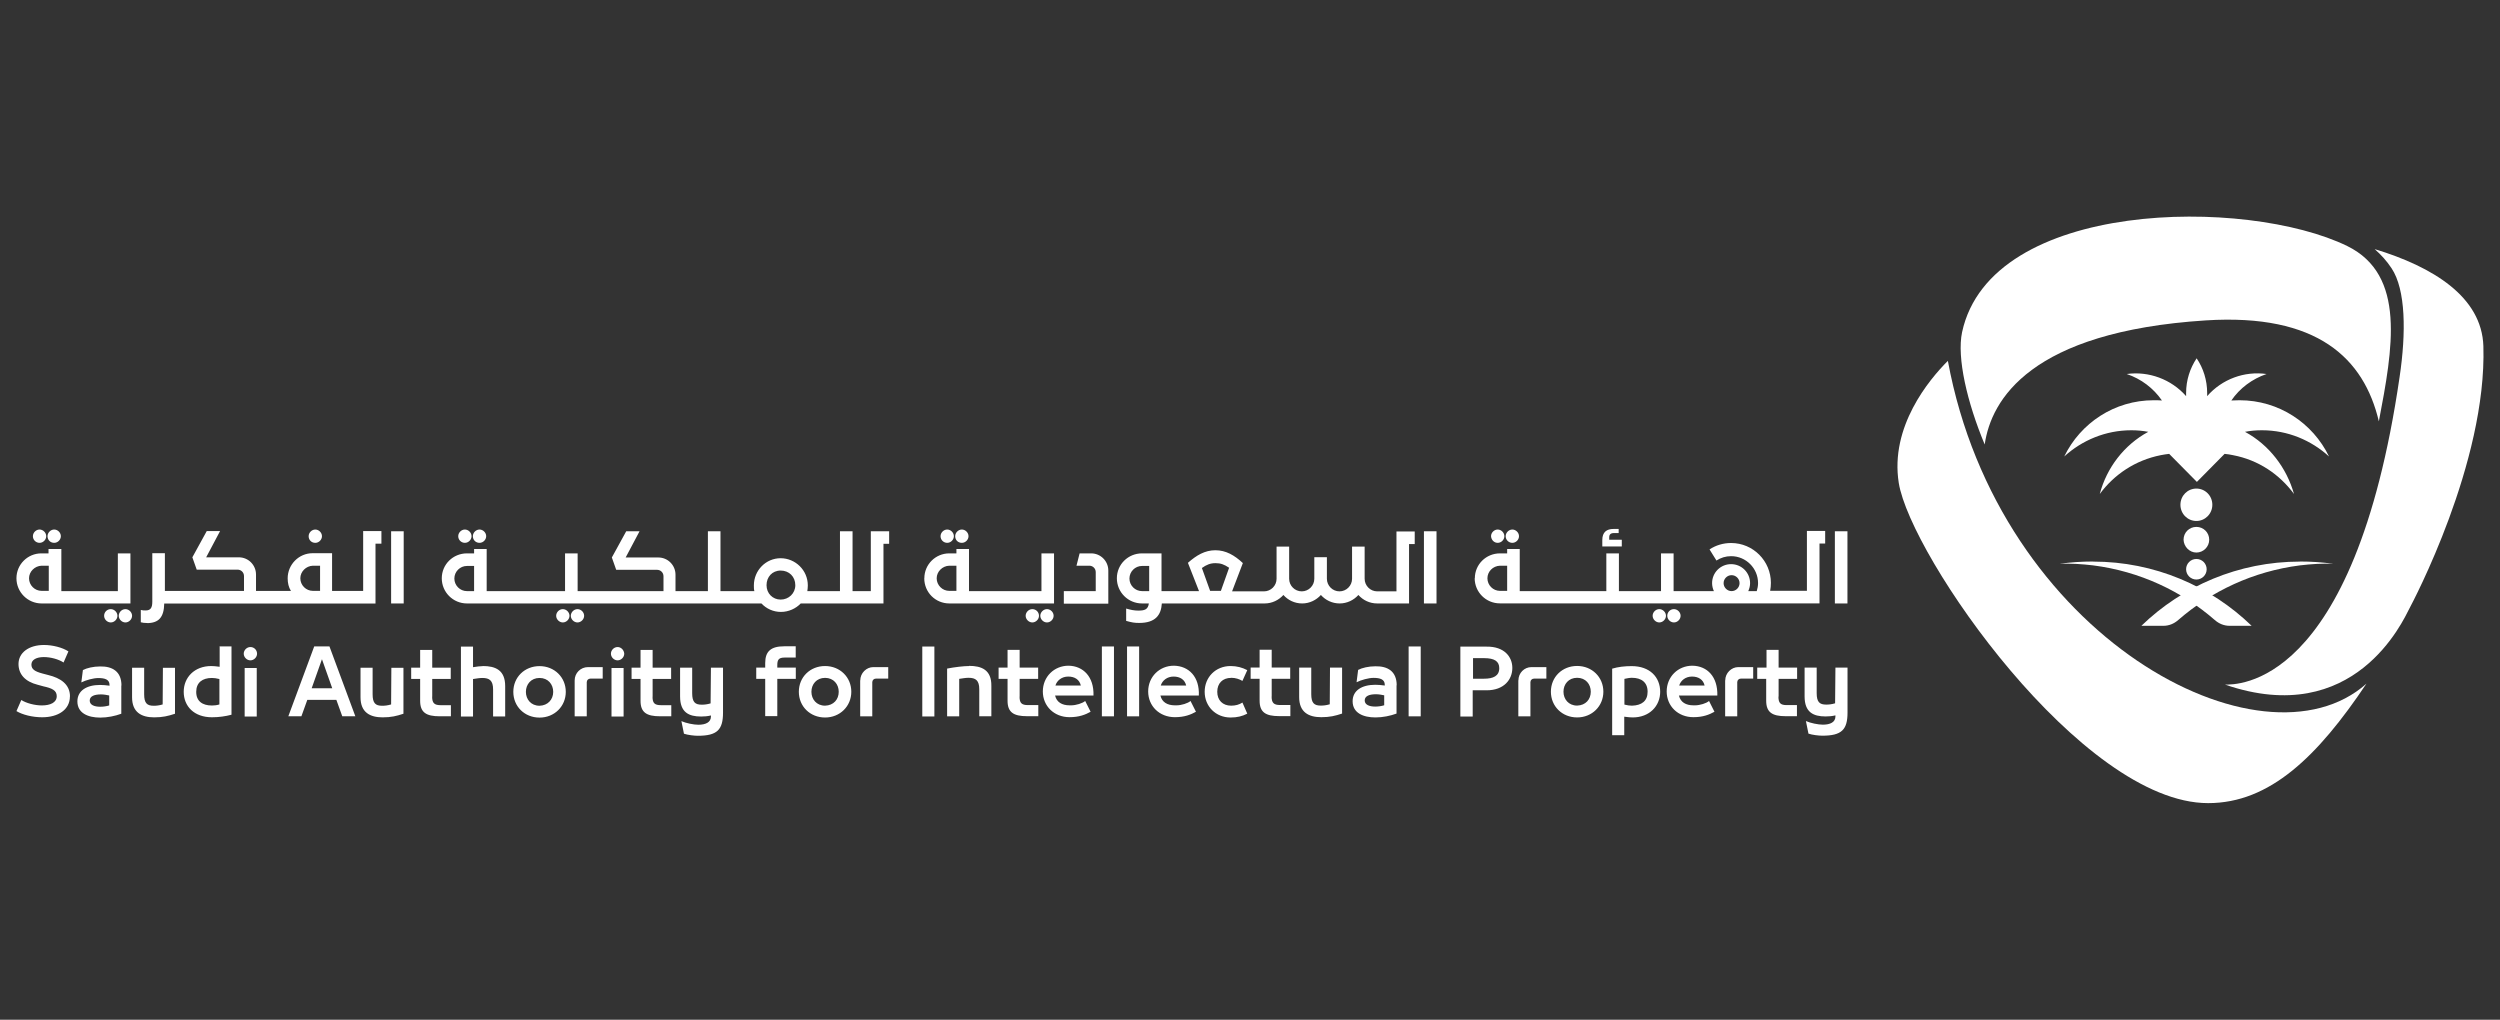 <?xml version="1.0" encoding="UTF-8"?>
<svg xmlns="http://www.w3.org/2000/svg" id="Layer_1" data-name="Layer 1" viewBox="0 0 304 124">
  <rect x="0" y="0" width="304" height="124" fill="#333333" stroke="none"/>
  <defs>
    <style>
      .cls-1 {
        fill: #fff;
        stroke-width: 0px;
      }
    </style>
  </defs>
  <path class="cls-1" d="m47.56,73.38h1.53v-8.78h-1.53v8.78Zm58.34-8.78h2.22v1.53h-.69v7.25h-10.06c-.59.62-1.47,1.03-2.41,1.03s-1.78-.4-2.37-1.03h-35.81c-1.69,0-3.06-1.37-3.06-3.06s1.37-3.03,3.06-3.03h.87v-.53h1.53v5.12h9.53v-4.59h1.53v4.59h10.44v-1.81c0-.44-.35-.78-.78-.78h-4.97l-.53-1.5,1.75-3.19h1.62l-1.69,3.19h3.97c1.16,0,2.09.94,2.09,2.09v2h3.94v-7.28h1.53v7.28h4.12c-.06-.22-.06-.44-.06-.69,0-1.84,1.47-3.31,3.25-3.31s3.31,1.44,3.31,3.31c0,.25-.03.47-.06.69h3.97v-7.28h1.53v7.28h2.22v-7.27h0Zm-48.25,4.22h-.87c-.84,0-1.53.69-1.53,1.53s.69,1.53,1.53,1.53h.87v-3.06Zm39.06,2.34c0-1.03-.75-1.78-1.78-1.78s-1.72.78-1.72,1.78.75,1.75,1.72,1.75,1.78-.75,1.78-1.75Zm15.69-.84c0-1.69,1.37-3.03,3.03-3.03h.87v-.53h1.53v5.12h8.81v-4.59h1.53v6.09h-12.72c-1.72,0-3.06-1.37-3.06-3.06Zm1.5,0c0,.84.69,1.53,1.53,1.53h.87v-3.06h-.87c-.84.03-1.53.72-1.53,1.53Zm59.25,3.06h1.53v-8.78h-1.53v8.78Zm24.03-7.75h-1.5v-.28c0-.35.16-.53.59-.53h.56v-.5h-.62c-.84,0-1.37.38-1.37,1.35v.78h2.37v-.81h-.03Zm-17.84,4.69c0-1.69,1.37-3.03,3.06-3.03h.87v-.53h1.53v5.12h10.53v-4.59h1.53v4.59h5.12v-4.59h1.53v4.59h4.9c-.13-.28-.22-.62-.22-.97,0-1.28,1.03-2.31,2.31-2.31s2.31,1.03,2.31,2.31c0,.35-.09.66-.22.97h1.03c.09-.31.16-.62.16-.97,0-1.81-1.47-3.28-3.28-3.28-.66,0-1.25.19-1.78.53l-.84-1.35c.75-.5,1.66-.78,2.62-.78,2.69,0,4.84,2.19,4.84,4.84,0,.35-.03.66-.09.97h4.47v-7.28h2.22v1.53h-.69v7.28h-38.87c-1.69,0-3.06-1.37-3.06-3.06Zm30.25.59c0,.53.44.97.97.97s.97-.44.97-.97-.44-.97-.97-.97-.97.44-.97.97Zm-28.72-.59c0,.84.69,1.53,1.53,1.53h.87v-3.06h-.87c-.87.03-1.53.72-1.53,1.53Zm42.25-5.72v8.78h1.53v-8.78h-1.53ZM12.66,74.88c0,.44.38.81.81.81s.81-.38.81-.81-.38-.81-.81-.81c-.47,0-.81.38-.81.81Zm2.59-.81c-.44,0-.81.38-.81.81s.38.81.81.81.81-.38.81-.81-.38-.81-.81-.81Zm23.09-8.06c.44,0,.81-.38.81-.81s-.38-.81-.81-.81-.81.38-.81.81c0,.47.35.81.81.81Zm30.1,8.06c-.44,0-.81.38-.81.81s.38.81.81.81.81-.38.81-.81-.38-.81-.81-.81Zm2.59.81c0-.44-.38-.81-.81-.81s-.81.38-.81.81.38.81.81.81.81-.38.81-.81Zm111.09-8.87c.44,0,.81-.38.81-.81s-.38-.81-.81-.81-.81.38-.81.81c.03.47.38.81.81.81Zm1.78,0c.44,0,.81-.38.81-.81s-.38-.81-.81-.81-.81.38-.81.81c0,.47.38.81.81.81Zm-58.37,8.06c-.44,0-.81.38-.81.81s.38.81.81.81.81-.38.81-.81c0-.44-.35-.81-.81-.81Zm2.59.81c0-.44-.38-.81-.81-.81s-.81.38-.81.81.38.81.81.81.81-.38.81-.81Zm73.65-.81c-.44,0-.81.38-.81.81s.38.81.81.81.81-.38.81-.81-.38-.81-.81-.81Zm.97.81c0,.44.38.81.81.81s.81-.38.81-.81-.38-.81-.81-.81c-.47,0-.81.38-.81.81Zm-87.56-8.87c.44,0,.81-.38.81-.81s-.38-.81-.81-.81-.81.38-.81.81c0,.47.38.81.81.81Zm1.78,0c.44,0,.81-.38.81-.81s-.38-.81-.81-.81-.81.38-.81.81c0,.47.34.81.81.81Zm17.81,3.37c0-1.16-.94-2.09-2.09-2.09h-1.4l-.38,1.5h1.56c.44,0,.78.35.78.78v2.31h-3.88v1.53h5.41v-4.03h0Zm-78.24-3.37c.44,0,.81-.38.81-.81s-.38-.81-.81-.81-.81.38-.81.81c0,.47.38.81.81.81Zm1.78,0c.44,0,.81-.38.81-.81s-.38-.81-.81-.81-.81.38-.81.81c0,.47.35.81.81.81Zm-53.5,0c.44,0,.81-.38.81-.81s-.38-.81-.81-.81-.81.38-.81.81c0,.47.38.81.81.81Zm1.78,0c.44,0,.81-.38.81-.81s-.38-.81-.81-.81-.81.38-.81.81c0,.47.35.81.81.81Zm-4.59,4.31c0-1.69,1.37-3.03,3.03-3.03h.87v-.53h1.56v5.12h6.87v-4.59h1.53v6.09H5.06c-1.68,0-3.06-1.37-3.06-3.06Zm1.53,0c0,.84.69,1.53,1.53,1.53h.87v-3.06h-.87c-.84.03-1.53.72-1.53,1.53Zm14.37,5.44c-.28,0-.59-.03-.78-.09v-1.5c.22.06.4.06.59.06.59,0,.81-.31.81-1.06v-5.9h1.53v4.59h9.62v-1.81c0-.44-.35-.78-.78-.78h-4.97l-.53-1.5,1.75-3.19h1.62l-1.69,3.19h3.97c1.16,0,2.09.94,2.09,2.09v2h4.25c-.28-.44-.4-.97-.4-1.53,0-1.69,1.37-3.06,3.03-3.06h2.37v4.59h3.78v-7.28h2.22v1.53h-.72v7.28h-25.69c-.03,1.66-.66,2.38-2.1,2.38Zm18.62-5.44c0,.84.69,1.53,1.53,1.53h.87v-3.06h-.87c-.84.03-1.53.72-1.53,1.53Zm103.19,3.06h-.84c-1.69,0-3.06-1.37-3.06-3.06s1.37-3.03,3.06-3.03h2.37v4.59h4.56l-1.35-3.44c1.03-.91,2.06-1.53,3.34-1.53s2.34.62,3.34,1.56l-1.31,3.44h3.88c.84,0,1.53-.69,1.53-1.53v-3.91h1.53v3.91c0,.84.69,1.53,1.53,1.53s1.53-.69,1.53-1.53v-2.62h1.53v2.62c0,.84.69,1.53,1.53,1.53s1.53-.69,1.53-1.53v-3.91h1.53v3.91c0,.84.69,1.53,1.53,1.53h2.34v-7.28h2.22v1.53h-.69v7.22h-3.88c-.91,0-1.72-.4-2.28-1.03-.56.62-1.37,1.03-2.28,1.03s-1.72-.4-2.28-1.03c-.56.62-1.37,1.03-2.28,1.03s-1.72-.4-2.28-1.03c-.56.62-1.37,1.03-2.28,1.03h-12.5c-.09,1.44-.81,2.37-2.75,2.37-.59,0-.91-.06-1.59-.25v-1.5c.53.16,1,.25,1.47.25.76,0,1.19-.12,1.29-.87Zm6.44-4.31l1,2.78h1.31l1-2.81c-.59-.4-1.03-.56-1.66-.56-.62,0-1.09.19-1.65.59Zm-6.41,2.81v-3.06h-.87c-.84,0-1.53.69-1.53,1.53s.69,1.53,1.53,1.53h.87Z"></path>
  <path class="cls-1" d="m14.75,83.35v3.44c-.75.28-1.69.47-2.56.47-1.47,0-2.78-.53-2.78-1.97,0-1.31,1.13-2,2.75-2,.31,0,.72.03,1.16.09v-.09c0-.66-.56-.84-1.37-.84-.59,0-1.5.25-2.06.53l.19-1.5c.47-.25,1.28-.44,2.09-.44,1.47-.03,2.6.59,2.6,2.32Zm-1.47,1.22c-.28-.06-.66-.13-1-.13-.75,0-1.37.19-1.37.75,0,.53.56.75,1.28.75.38,0,.78-.06,1.09-.16v-1.22Zm6.5,1.09c-.44.13-.78.16-1.09.16-.81,0-1.16-.31-1.16-1.4v-3.22h-1.47v3.59c0,1.84,1.16,2.44,2.69,2.44,1.03,0,1.69-.16,2.53-.44v-5.59h-1.47l-.03,4.47h0Zm6.9-7.06h1.47v8.31c-.72.19-1.53.31-2.37.31-2.19,0-3.44-1.35-3.44-3.1s1.31-3.13,3.34-3.13c.25,0,.62.03,1.03.09v-2.5h-.03Zm0,3.97c-.35-.09-.66-.13-.91-.13-1.16,0-1.91.56-1.91,1.69s.75,1.66,1.91,1.66c.28,0,.59-.03.91-.13v-3.09Zm3.07,4.56h1.47v-5.9h-1.47v5.9Zm17.81-1.47c-.44.13-.78.16-1.09.16-.81,0-1.16-.31-1.16-1.4v-3.22h-1.47v3.59c0,1.84,1.16,2.44,2.69,2.44,1.03,0,1.69-.16,2.53-.44v-5.59h-1.47l-.03,4.47h0Zm5-.94v-2.16h2.25v-1.37h-2.25v-2.16h-1.47v2.16h-1.09v1.37h1.09v2.66c0,1.4.72,1.88,2.37,1.88h1.37v-1.35h-1.25c-.75,0-1.03-.25-1.03-1.03Zm6.15-3.72c-.31,0-.75.06-1.19.13v-2.5h-1.47v8.5h1.47v-4.56c.4-.06.81-.13,1.13-.13.87,0,1.31.31,1.31,1.4v3.28h1.47v-3.69c0-1.97-1.21-2.44-2.72-2.44Zm10.09,3.13c0,1.75-1.37,3.13-3.19,3.13s-3.19-1.35-3.19-3.13,1.37-3.13,3.19-3.13,3.19,1.37,3.19,3.13Zm-1.53,0c0-.91-.62-1.69-1.66-1.69s-1.66.78-1.66,1.69.62,1.69,1.66,1.69c1-.03,1.66-.75,1.66-1.69Zm7.09,3h1.47v-5.9h-1.47v5.9Zm5-2.41v-2.16h2.25v-1.37h-2.25v-2.16h-1.47v2.16h-1.09v1.37h1.09v2.66c0,1.4.72,1.88,2.37,1.88h1.37v-1.35h-1.25c-.78,0-1.03-.25-1.03-1.03Zm7.06.81c-.44.13-.78.16-1.09.16-.81,0-1.16-.31-1.16-1.4v-3.1h-1.47v3.5c0,1.94,1.06,2.44,2.56,2.44.38,0,.78-.03,1.19-.13v.13c0,.69-.62,1-1.53,1-.56,0-1.5-.19-2.06-.44l.31,1.53c.47.16,1.25.25,1.69.25,2.34,0,3.06-.72,3.06-2.81v-5.47h-1.47l-.04,4.35h0Zm6.63-4.91v.56h-1.09v1.37h1.09v4.53h1.47v-4.53h2.25v-1.37h-2.25v-.28c0-.62.13-.94.87-.94h1.37v-1.37h-1.4c-1.62,0-2.31.62-2.31,2.03Zm10.47,3.5c0,1.75-1.37,3.13-3.19,3.13s-3.19-1.35-3.19-3.13,1.37-3.13,3.19-3.13,3.19,1.37,3.19,3.13Zm-1.53,0c0-.91-.62-1.69-1.66-1.69s-1.66.78-1.66,1.69.62,1.69,1.66,1.69c1.03-.03,1.66-.75,1.66-1.69Zm15.84-3.13c-.62,0-1.75.13-2.66.31v5.81h1.47v-4.56c.4-.06.81-.13,1.13-.13.87,0,1.31.31,1.31,1.4v3.28h1.47v-3.69c.03-1.97-1.21-2.44-2.72-2.44Zm6.16,3.72v-2.16h2.25v-1.37h-2.25v-2.16h-1.47v2.16h-1.09v1.37h1.09v2.66c0,1.4.72,1.88,2.37,1.88h1.37v-1.35h-1.25c-.78,0-1.03-.25-1.03-1.03Zm8.97-.13h-4.66c.19.81.84,1.19,1.78,1.19h.16c.62,0,1.4-.25,1.72-.53l.66,1.31c-.62.35-1.4.66-2.56.66-1.88,0-3.25-1.35-3.25-3.13s1.37-3.13,3.13-3.13c1.78.03,3.1,1.35,3.03,3.62Zm-1.53-1.22c-.16-.72-.75-1.09-1.53-1.09s-1.37.47-1.56,1.09h3.09Zm2.56,3.75h1.47v-8.5h-1.47v8.5Zm3.06,0h1.47v-8.5h-1.47v8.5Zm8.72-2.53h-4.66c.19.81.84,1.19,1.78,1.19h.16c.62,0,1.4-.25,1.72-.53l.66,1.31c-.62.35-1.4.66-2.56.66-1.88,0-3.25-1.35-3.25-3.13s1.37-3.13,3.13-3.13c1.81.03,3.13,1.35,3.03,3.62Zm-1.53-1.22c-.16-.72-.75-1.09-1.53-1.09s-1.37.47-1.56,1.09h3.09Zm5.47-.94c.53,0,1,.16,1.37.38l.59-1.31c-.59-.31-1.25-.5-2.03-.5-1.81,0-3.15,1.35-3.15,3.13s1.35,3.13,3.15,3.13c.81,0,1.44-.16,2.03-.47l-.59-1.35c-.38.25-.84.38-1.37.38-1.03,0-1.69-.66-1.69-1.69s.65-1.69,1.69-1.69Zm4.93,2.28v-2.16h2.25v-1.37h-2.25v-2.16h-1.47v2.16h-1.09v1.37h1.09v2.66c0,1.4.72,1.88,2.37,1.88h1.37v-1.35h-1.25c-.75,0-1.03-.25-1.03-1.03Zm7.06.94c-.44.13-.78.16-1.09.16-.81,0-1.16-.31-1.16-1.4v-3.22h-1.47v3.59c0,1.84,1.16,2.44,2.69,2.44,1.03,0,1.69-.16,2.53-.44v-5.59h-1.47l-.03,4.47h0Zm8.12-2.31v3.44c-.75.28-1.69.47-2.56.47-1.47,0-2.78-.53-2.78-1.97,0-1.31,1.13-2,2.75-2,.31,0,.72.03,1.16.09v-.09c0-.66-.56-.84-1.37-.84-.59,0-1.5.25-2.06.53l.19-1.5c.47-.25,1.28-.44,2.09-.44,1.48-.03,2.6.59,2.6,2.32Zm-1.5,1.22c-.28-.06-.66-.13-1-.13-.75,0-1.37.19-1.37.75,0,.53.56.75,1.28.75.38,0,.78-.06,1.09-.16v-1.22h0Zm2.97,2.56h1.47v-8.5h-1.47v8.5Zm23.68-3c0,1.75-1.37,3.13-3.19,3.13s-3.19-1.35-3.19-3.13,1.37-3.13,3.19-3.13,3.19,1.37,3.19,3.13Zm-1.53,0c0-.91-.62-1.69-1.66-1.69s-1.66.78-1.66,1.69.62,1.69,1.66,1.69c1.03-.03,1.66-.75,1.66-1.69Zm8.44,0c0,1.75-1.31,3.13-3.34,3.13-.25,0-.59-.03-1.03-.09v2.25h-1.47v-8.09c.72-.22,1.53-.31,2.37-.31,2.22,0,3.47,1.35,3.47,3.13Zm-1.53,0c0-1.13-.75-1.69-1.91-1.69-.28,0-.59.06-.91.13v3.13c.35.09.66.13.91.13,1.19-.03,1.91-.57,1.91-1.69Zm8.47.47h-4.66c.19.81.84,1.19,1.78,1.19h.16c.62,0,1.4-.25,1.72-.53l.66,1.31c-.62.35-1.4.66-2.56.66-1.88,0-3.25-1.35-3.25-3.13s1.37-3.13,3.13-3.13c1.81.03,3.09,1.35,3.03,3.62Zm-1.54-1.22c-.16-.72-.75-1.09-1.53-1.09s-1.37.47-1.56,1.09h3.09Zm9,1.35v-2.16h2.25v-1.37h-2.25v-2.16h-1.47v2.16h-1.13v1.37h1.09v2.66c0,1.4.72,1.88,2.37,1.88h1.37v-1.35h-1.25c-.75,0-1-.25-1-1.03Zm6.88.81c-.44.13-.78.16-1.09.16-.81,0-1.16-.31-1.16-1.4v-3.1h-1.47v3.5c0,1.94,1.06,2.44,2.56,2.44.38,0,.78-.03,1.19-.13v.13c0,.69-.62,1-1.53,1-.56,0-1.5-.19-2.06-.44l.31,1.53c.47.16,1.25.25,1.69.25,2.34,0,3.06-.72,3.06-2.81v-5.47h-1.47l-.04,4.35h0Zm-118.56-2.78v4.37h1.47v-4.15c0-.25.19-.44.44-.44h1.5v-1.4h-1.81c-.84,0-1.59.72-1.59,1.62Zm-34.72,0v4.37h1.47v-4.15c0-.25.19-.44.44-.44h1.5v-1.4h-1.78c-.91,0-1.63.72-1.63,1.62Zm114.75,0v4.37h1.47v-4.15c0-.25.19-.44.44-.44h1.5v-1.4h-1.81c-.88,0-1.59.72-1.59,1.62Zm25.15,0v4.37h1.47v-4.15c0-.25.19-.44.44-.44h1.5v-1.4h-1.81c-.84,0-1.59.72-1.59,1.62Zm-179.33-4.06c-.44,0-.81.38-.81.81s.38.81.81.81.81-.38.81-.81c0-.44-.35-.81-.81-.81Zm44.65,0c-.44,0-.81.38-.81.81s.38.81.81.81.81-.38.81-.81c-.03-.44-.38-.81-.81-.81Z"></path>
  <path class="cls-1" d="m8.5,84.69c0,1.62-1.44,2.53-3.37,2.53-1.19,0-2.41-.31-3.13-.75l.59-1.35c.59.38,1.62.66,2.5.66,1.03,0,1.81-.35,1.81-1.13,0-.72-.62-.97-1.62-1.19l-.69-.19c-1.53-.38-2.34-1.28-2.34-2.53,0-1.37,1.25-2.31,3.1-2.31,1.06,0,2.25.31,2.97.78l-.59,1.35c-.62-.4-1.56-.66-2.41-.66s-1.5.31-1.5.91c0,.56.4.84,1.35,1.09l.72.19c1.44.35,2.62,1.1,2.62,2.6Zm31.56-6.09l3.15,8.5h-1.59l-.72-2h-3.53l-.72,2h-1.59l3.15-8.5h1.84Zm.34,5.09l-1.25-3.53-1.25,3.53h2.5Zm143.5-2.47c0,1.4-1,2.72-3.13,2.72h-1.69v3.19h-1.5v-8.5h3.19c2.16-.03,3.13,1.25,3.13,2.59Zm-1.59.03c0-.84-.59-1.22-1.84-1.22h-1.35v2.5h1.35c1.09,0,1.84-.32,1.84-1.28Zm-70.16,5.87h1.47v-8.5h-1.47v8.5Z"></path>
  <path class="cls-1" d="m289.27,51.23c1.69-8.84,3.34-17.78-3.84-21.31-12.22-5.97-43.34-5.72-46.84,10.47-.66,3.1.62,8.56,2.75,13.66.78-5.44,5.56-13.72,26.87-15.09,13.62-.87,19.25,4.63,21.06,12.28Z"></path>
  <path class="cls-1" d="m301.98,42.1c-.19-6.03-6.16-9.66-13.22-11.81.78.69,1.47,1.44,2.06,2.34,1.72,2.59,1.78,7.81.97,13.22-5.56,38.12-20,37.37-21.22,37.4,15.75,5.41,21.66-7.81,22.41-9.25.4-.75,9.43-17.75,9-31.9Z"></path>
  <path class="cls-1" d="m272.99,52.51c.66-.13,1.35-.19,2.06-.19,3.15,0,6,1.22,8.16,3.19-1.97-4.06-6.09-6.84-10.88-6.84-.35,0-.69.03-1,.03,1.03-1.5,2.53-2.62,4.28-3.22-2.69-.38-5.41.62-7.22,2.69v-.38c0-1.56-.47-3.03-1.28-4.22-.81,1.22-1.28,2.66-1.28,4.22v.38c-1.81-2.06-4.56-3.06-7.22-2.69,1.75.59,3.25,1.72,4.28,3.22-.35-.03-.66-.03-1-.03-4.78,0-8.91,2.78-10.88,6.84,2.16-1.97,5.03-3.19,8.16-3.19.69,0,1.37.06,2.06.19-2.94,1.59-5.06,4.37-5.9,7.56,1.75-2.37,4.31-4.1,7.41-4.72.35-.06.69-.13,1.03-.16l3.37,3.41,3.37-3.41c.35.03.69.09,1.03.16,3.1.59,5.66,2.34,7.41,4.72-.9-3.19-3.02-5.97-5.96-7.56Z"></path>
  <path class="cls-1" d="m267.08,67.19c.84,0,1.56-.69,1.56-1.56s-.69-1.56-1.56-1.56-1.56.69-1.56,1.56c.03.84.72,1.56,1.56,1.56Z"></path>
  <path class="cls-1" d="m267.08,70.47c.69,0,1.25-.56,1.25-1.25s-.56-1.25-1.25-1.25-1.25.56-1.25,1.25.56,1.25,1.25,1.25Z"></path>
  <path class="cls-1" d="m267.08,63.35c1.06,0,1.94-.87,1.94-1.97s-.87-1.97-1.94-1.97-1.94.87-1.94,1.97.87,1.97,1.94,1.97Z"></path>
  <path class="cls-1" d="m279.67,68.29c-7.47,0-14.28,2.97-19.28,7.81h2.66c.69,0,1.31-.25,1.84-.72,4.03-3.5,9.09-5.9,14.78-6.63,1.37-.16,2.72-.25,4.06-.19-1.31-.19-2.69-.28-4.06-.28Z"></path>
  <path class="cls-1" d="m254.52,68.29c7.47,0,14.28,2.97,19.28,7.81h-2.66c-.69,0-1.31-.25-1.84-.72-4.03-3.5-9.09-5.9-14.78-6.63-1.37-.16-2.72-.25-4.06-.19,1.31-.19,2.66-.28,4.06-.28Z"></path>
  <path class="cls-1" d="m236.86,43.88c-2.28,2.28-7.06,8-5.97,14.85,1.44,8.91,22.25,38.93,37.62,38.93,7.5,0,13.31-5.66,19.25-14.53-12.69,11.31-44.69-5.66-50.9-39.25Z"></path>
</svg>
